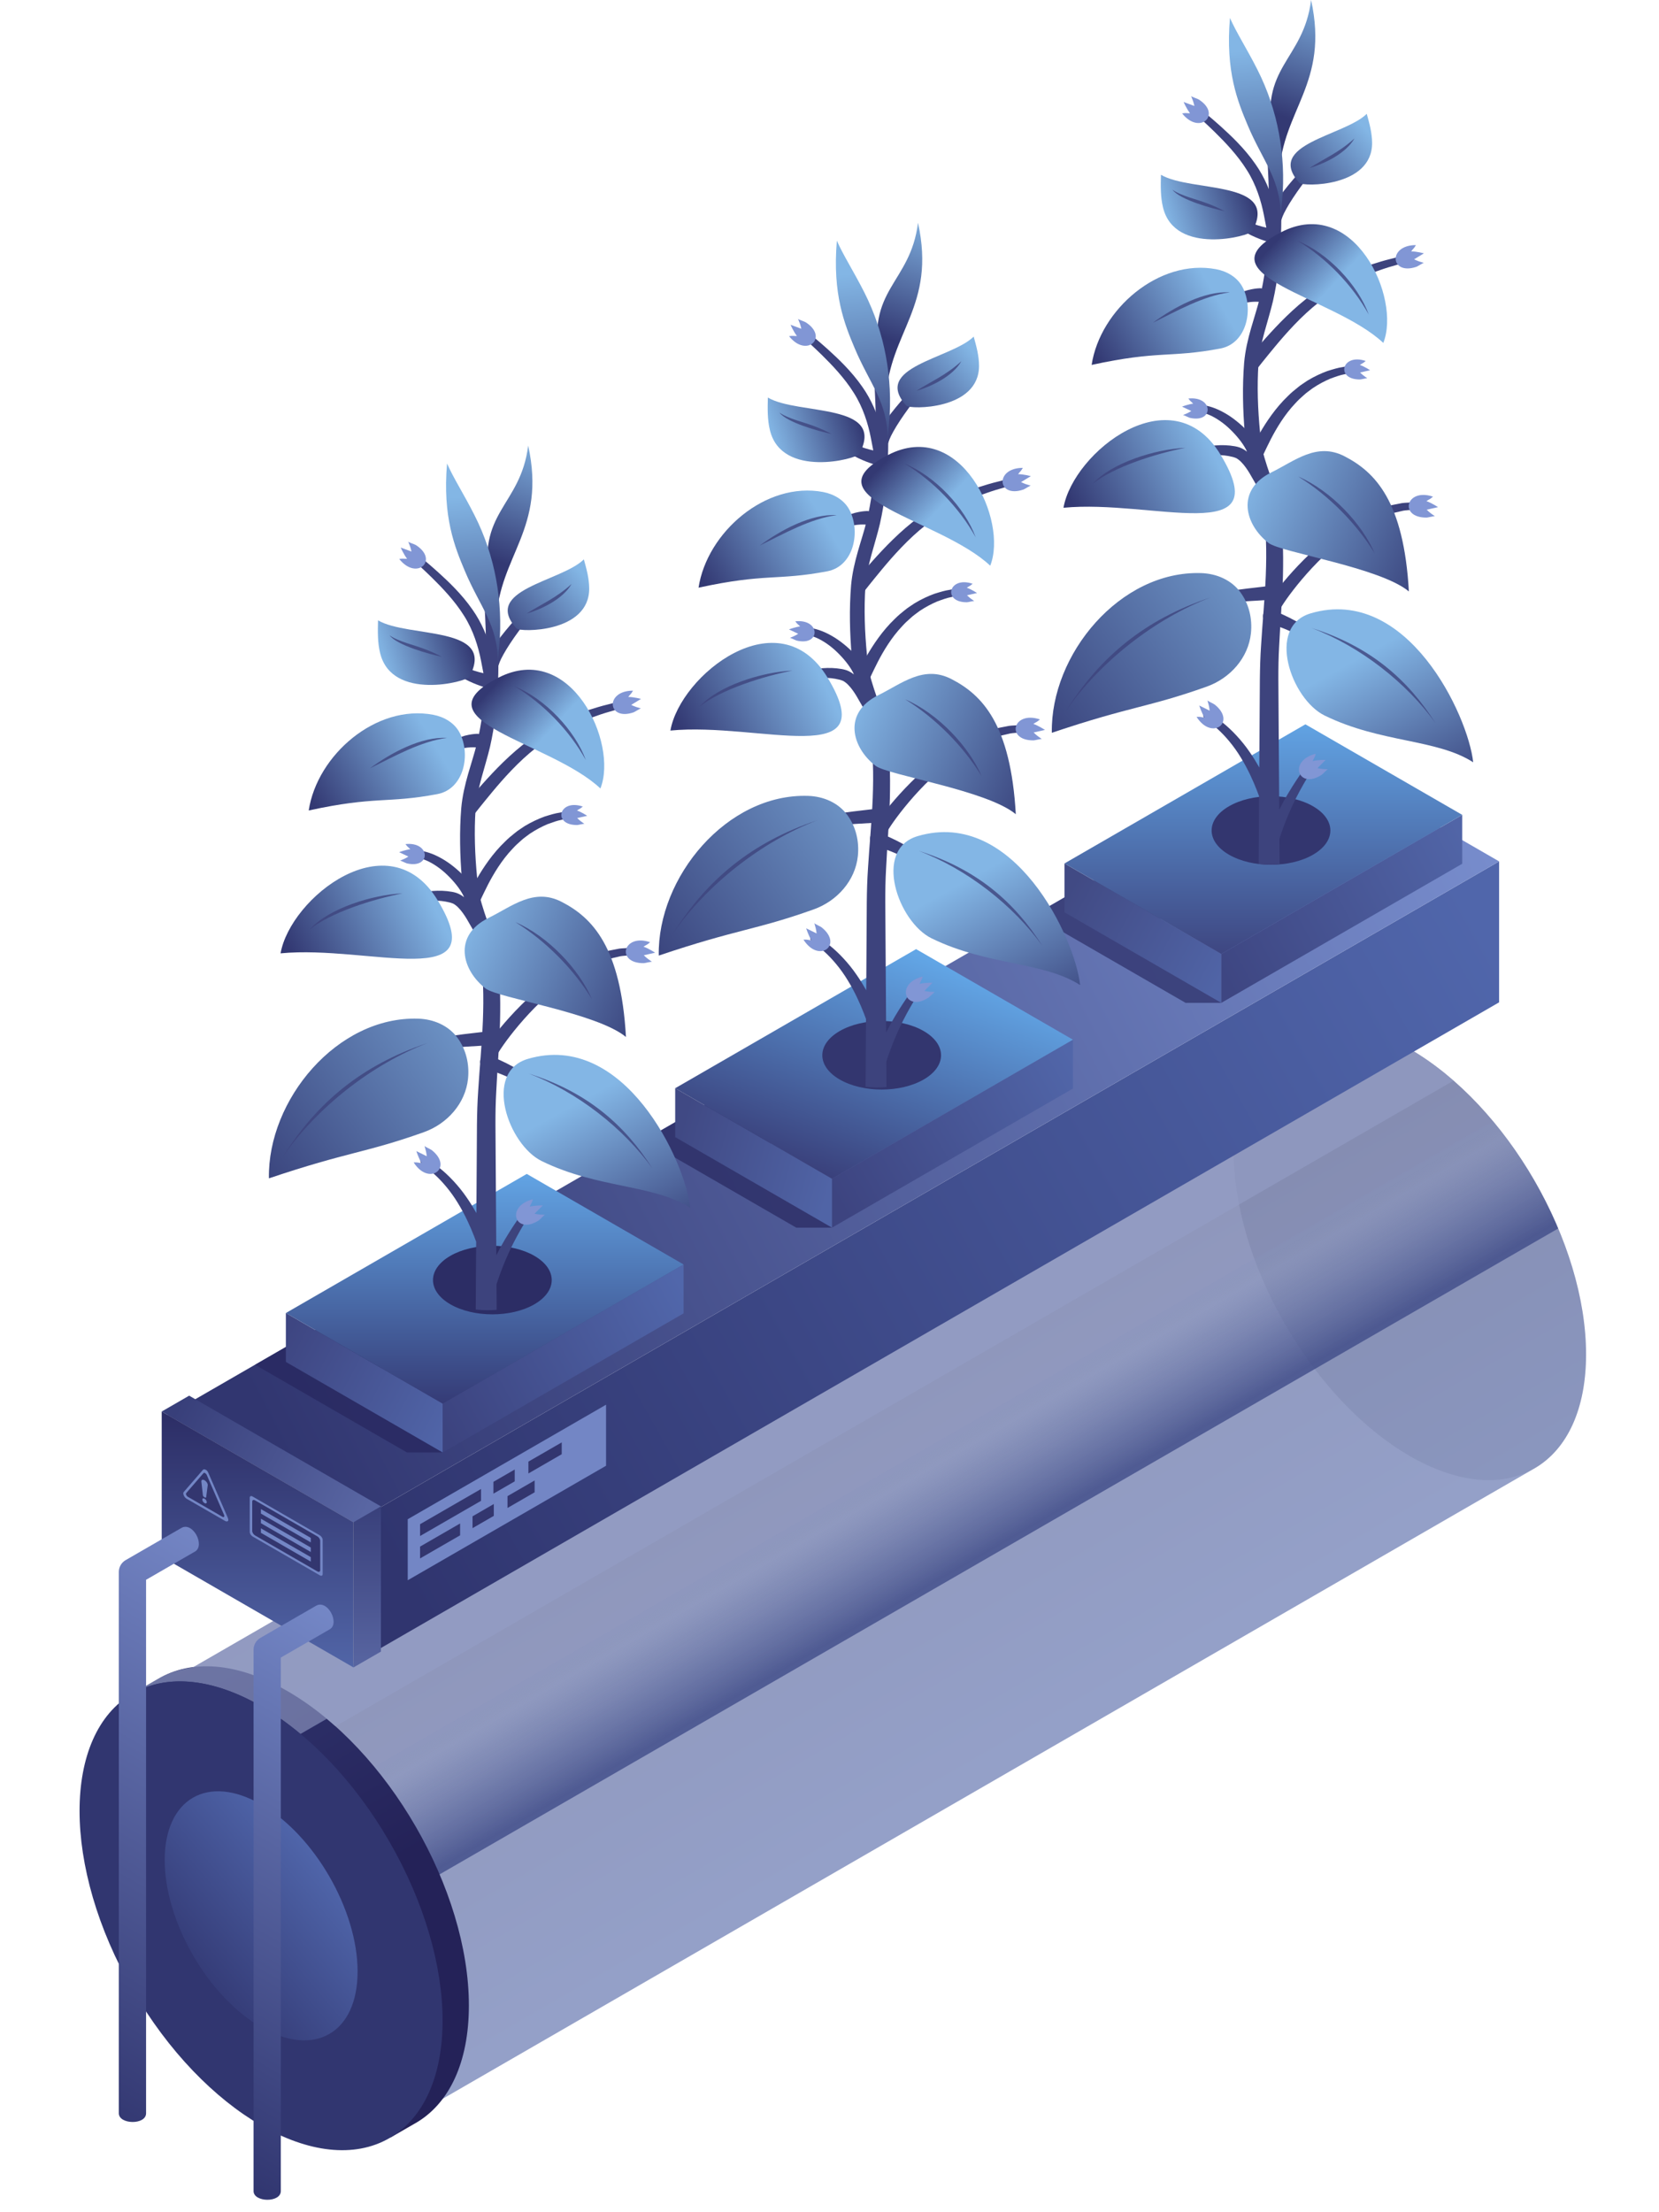 <svg width="138" height="184" viewBox="0 0 138 184" fill="none" xmlns="http://www.w3.org/2000/svg">
<path opacity="0.3" d="M127.634 122.132C133.359 118.827 133.359 108.109 127.634 98.194C121.909 88.279 112.628 82.92 106.903 86.225C101.178 89.531 101.178 100.248 106.903 110.164C112.628 120.079 121.909 125.438 127.634 122.132Z" fill="#AEACAA"/>
<path opacity="0.6" d="M117.276 87.253C113.179 84.888 109.475 84.69 106.815 86.282L13.401 140.215L34.323 176.01L127.736 122.079C130.332 120.524 131.934 117.262 131.934 112.644C131.934 103.296 125.372 91.927 117.276 87.253Z" fill="url(#paint0_linear_68_59469)"/>
<path d="M34.223 176.06C39.947 172.755 39.947 162.038 34.223 152.122C28.498 142.207 19.216 136.848 13.491 140.154C7.766 143.459 7.766 154.176 13.491 164.092C19.216 174.007 28.498 179.366 34.223 176.06Z" fill="#C6C4C1"/>
<path opacity="0.8" d="M26.101 161.942L129.611 102.18C128.261 98.972 126.397 95.888 124.185 93.242L20.826 152.916L26.101 161.942Z" fill="url(#paint1_linear_68_59469)"/>
<path d="M23.905 140.653C19.685 138.217 15.87 138.013 13.13 139.653L10.947 140.912L32.496 177.782L34.678 176.523C37.352 174.922 39.003 171.563 39.003 166.806C39.003 157.177 32.244 145.468 23.905 140.653Z" fill="url(#paint2_linear_68_59469)"/>
<path opacity="0.6" d="M120.9 89.889C119.738 88.877 118.528 87.976 117.275 87.253C113.178 84.888 109.474 84.69 106.815 86.282L16.052 138.683C14.988 138.82 13.999 139.131 13.129 139.652L11.055 140.849C13.786 139.278 17.557 139.508 21.722 141.912C22.846 142.561 23.937 143.344 24.993 144.222L27.183 142.958L27.905 143.579L120.9 89.889Z" fill="#949FC7"/>
<path d="M32.394 177.836C38.29 174.432 38.29 163.393 32.393 153.18C26.496 142.967 16.936 137.447 11.04 140.852C5.144 144.256 5.144 155.295 11.041 165.508C16.938 175.721 26.498 181.24 32.394 177.836Z" fill="#313670"/>
<path d="M29.745 163.979C29.745 169.095 26.154 171.168 21.723 168.611C17.291 166.054 13.7 159.833 13.7 154.717C13.7 149.601 17.291 147.527 21.723 150.085C26.154 152.642 29.745 158.863 29.745 163.979Z" fill="url(#paint3_linear_68_59469)"/>
<path d="M29.455 126.635L13.967 117.694V129.418L29.455 138.359V126.635Z" fill="#C6C4C1"/>
<path d="M124.699 83.369L29.455 138.359V126.635L124.699 71.645V83.369Z" fill="url(#paint4_linear_68_59469)"/>
<path d="M29.455 126.636L13.967 117.694L109.212 62.704L124.699 71.645L29.455 126.636Z" fill="url(#paint5_linear_68_59469)"/>
<path d="M29.404 126.612L13.451 117.402V129.478L29.404 138.688V126.612Z" fill="url(#paint6_linear_68_59469)"/>
<path d="M31.687 137.37L29.404 138.688V126.612L31.687 125.294V137.37Z" fill="url(#paint7_linear_68_59469)"/>
<path d="M29.404 126.612L13.451 117.402L15.734 116.084L31.687 125.294L29.404 126.612Z" fill="url(#paint8_linear_68_59469)"/>
<path d="M15.084 127.088L10.451 129.763C10.1 129.965 9.884 130.34 9.884 130.744V175.769C9.884 176.713 12.151 176.76 12.151 175.769V131.398L16.218 129.051C17.089 128.55 16.044 126.535 15.084 127.088Z" fill="url(#paint9_linear_68_59469)"/>
<path d="M26.291 133.558L21.659 136.232C21.308 136.435 21.092 136.809 21.092 137.214V182.239C21.092 183.183 23.359 183.23 23.359 182.239V137.868L27.424 135.52C28.295 135.02 27.25 133.005 26.291 133.558Z" fill="url(#paint10_linear_68_59469)"/>
<path d="M15.536 124.666C15.432 124.606 15.339 124.5 15.287 124.38C15.234 124.26 15.234 124.153 15.287 124.092L16.879 122.254C16.931 122.194 17.024 122.194 17.128 122.254C17.231 122.314 17.285 122.398 17.336 122.518L18.928 126.194C18.98 126.313 19.02 126.442 18.967 126.502C18.915 126.562 18.823 126.562 18.718 126.502L15.536 124.666Z" fill="#7386C5"/>
<path d="M15.491 124.186L16.928 122.525C16.988 122.456 17.14 122.543 17.2 122.681L18.637 126.001C18.697 126.141 18.622 126.228 18.502 126.157L15.626 124.496C15.506 124.43 15.431 124.256 15.491 124.186Z" fill="#33366F"/>
<path d="M17.278 123.537L17.151 124.528C17.145 124.576 17.085 124.581 17.014 124.54C16.944 124.5 16.884 124.426 16.878 124.371L16.75 123.234C16.734 123.083 16.854 123.028 17.013 123.119C17.175 123.212 17.295 123.407 17.278 123.537ZM17.014 124.649C16.912 124.591 16.828 124.625 16.828 124.727C16.828 124.829 16.911 124.961 17.014 125.02C17.116 125.078 17.2 125.044 17.2 124.942C17.2 124.84 17.118 124.709 17.014 124.649Z" fill="#7386C5"/>
<path d="M20.774 127.422V124.573C20.774 124.441 20.881 124.396 21.013 124.472L26.603 127.7C26.735 127.776 26.841 127.943 26.841 128.075V130.924C26.841 131.056 26.735 131.101 26.603 131.025L21.013 127.797C20.881 127.721 20.774 127.553 20.774 127.422Z" fill="#7386C5"/>
<path d="M26.399 130.701L21.219 127.71C21.087 127.635 20.98 127.467 20.98 127.336V124.895C20.98 124.763 21.087 124.718 21.219 124.795L26.399 127.785C26.531 127.86 26.636 128.028 26.636 128.16V130.6C26.636 130.732 26.53 130.777 26.399 130.701Z" fill="#33366F"/>
<path d="M25.853 128.288L21.704 125.892V125.519L25.853 127.914V128.288Z" fill="#7386C5"/>
<path d="M25.853 129.088L21.704 126.692V126.318L25.853 128.715V129.088Z" fill="#7386C5"/>
<path d="M25.853 129.888L21.704 127.491V127.118L25.853 129.514V129.888Z" fill="#7386C5"/>
<path opacity="0.8" d="M93.248 71.931L85.991 76.12L98.622 83.413H101.592L93.248 71.931Z" fill="#33366F"/>
<path d="M101.591 79.346L88.548 71.815V75.882L101.591 83.413V79.346Z" fill="url(#paint11_linear_68_59469)"/>
<path d="M121.632 71.843L101.591 83.413V79.346L121.632 67.776V71.843Z" fill="url(#paint12_linear_68_59469)"/>
<path d="M101.591 79.346L88.548 71.815L108.587 60.245L121.632 67.776L101.591 79.346Z" fill="url(#paint13_linear_68_59469)"/>
<path d="M109.217 67.059C111.146 68.172 111.146 69.977 109.217 71.091C107.288 72.205 104.161 72.205 102.233 71.091C100.304 69.977 100.304 68.172 102.233 67.059C104.162 65.945 107.289 65.945 109.217 67.059Z" fill="#33366F"/>
<path d="M109.06 0C108.425 5.107 104.677 5.459 105.902 11.673L106.404 14.537C106.666 9.102 110.585 6.949 109.06 0Z" fill="url(#paint14_linear_68_59469)"/>
<path d="M104.769 25.109C104.794 25.112 104.821 25.113 104.847 25.112C105.16 25.104 105.409 24.842 105.4 24.529C105.392 24.214 105.13 23.966 104.817 23.974C104.781 23.975 104.506 23.981 104.112 24.059C103.716 24.133 103.208 24.301 102.746 24.549C102.285 24.8 101.877 25.125 101.609 25.405C101.327 25.695 101.198 25.887 101.198 25.887C101.099 26.034 101.116 26.197 101.223 26.297C101.343 26.408 101.531 26.402 101.643 26.282C101.643 26.282 101.813 26.101 102.063 25.912C102.322 25.708 102.703 25.485 103.108 25.335C103.928 25.014 104.769 25.109 104.769 25.109Z" fill="#3D437D"/>
<path d="M98.423 38.321C98.423 38.321 98.883 38.158 99.598 38.014C100.31 37.87 101.279 37.765 102.19 37.93L102.526 38.002L102.659 38.039L102.827 38.102C102.922 38.15 103.115 38.288 103.241 38.423C103.52 38.703 103.749 39.048 103.935 39.352C104.308 39.998 104.557 40.429 104.557 40.429C104.749 40.72 105.101 40.79 105.362 40.618C105.623 40.445 105.693 40.093 105.521 39.832C105.515 39.825 105.236 39.403 104.818 38.772C104.76 38.69 104.683 38.595 104.617 38.505C104.823 38.429 104.96 38.251 104.981 38.038C104.981 38.038 105.268 37.404 105.716 36.518C106.172 35.636 106.849 34.491 107.75 33.544C107.97 33.301 108.206 33.078 108.45 32.869C108.683 32.646 108.951 32.479 109.191 32.289C109.697 31.95 110.204 31.686 110.655 31.496C111.114 31.325 111.501 31.192 111.785 31.141C112.064 31.073 112.225 31.036 112.225 31.036C112.409 30.991 112.508 30.841 112.48 30.685C112.45 30.523 112.295 30.417 112.133 30.448C112.133 30.448 111.959 30.481 111.657 30.537C111.349 30.577 110.924 30.699 110.415 30.86C109.915 31.043 109.347 31.301 108.774 31.646C108.504 31.839 108.198 32.01 107.935 32.24C107.657 32.454 107.387 32.686 107.137 32.937C106.106 33.919 105.322 35.11 104.799 36.014C104.659 36.258 104.539 36.474 104.433 36.668C104.061 36.13 103.508 35.548 102.881 35.043C102.228 34.506 101.472 34.089 100.853 33.884C100.546 33.779 100.273 33.722 100.078 33.706C99.883 33.689 99.772 33.679 99.772 33.679C99.622 33.665 99.481 33.769 99.455 33.922C99.426 34.082 99.532 34.236 99.693 34.265C99.739 34.274 99.828 34.289 99.982 34.317C100.135 34.343 100.357 34.409 100.61 34.52C101.12 34.739 101.763 35.161 102.312 35.695C102.863 36.221 103.345 36.83 103.599 37.303C103.658 37.402 103.697 37.489 103.731 37.572C103.569 37.444 103.395 37.324 103.129 37.222L102.946 37.167C102.821 37.134 102.796 37.135 102.716 37.117C102.583 37.093 102.448 37.075 102.313 37.06C101.232 36.945 100.185 37.146 99.443 37.35C98.696 37.555 98.222 37.764 98.222 37.764C98.064 37.834 97.993 37.996 98.046 38.143C98.099 38.296 98.269 38.377 98.423 38.321Z" fill="#3D437D"/>
<path d="M103.823 50.001C104.706 49.947 105.293 49.913 105.293 49.913C105.644 49.872 105.866 49.591 105.83 49.28C105.794 48.968 105.512 48.747 105.2 48.783C105.2 48.783 104.608 48.852 103.721 48.956C102.829 49.076 101.66 49.21 100.447 49.495C100.077 49.585 99.841 49.703 99.57 49.797C99.297 49.899 99.027 50.001 98.766 50.099C98.243 50.297 97.758 50.489 97.342 50.665C96.926 50.842 96.584 51.004 96.337 51.15C96.232 51.202 96.067 51.328 96.002 51.394C95.957 51.446 95.933 51.475 95.933 51.475C95.833 51.595 95.842 51.773 95.956 51.883C96.074 51.995 96.263 51.99 96.376 51.872C96.395 51.851 96.421 51.824 96.469 51.775C96.513 51.757 96.512 51.757 96.638 51.692C96.845 51.586 97.18 51.448 97.591 51.301C98.002 51.153 98.491 50.992 99.018 50.826C99.282 50.743 99.556 50.658 99.834 50.571C100.117 50.487 100.427 50.366 100.64 50.339C101.751 50.142 102.949 50.066 103.823 50.001Z" fill="#3D437D"/>
<path d="M101.062 10.997C101.866 11.79 102.924 12.878 103.703 14.124C104.499 15.361 104.915 16.764 105.13 17.864C105.214 18.276 105.283 18.64 105.337 18.934C104.952 18.849 104.348 18.685 103.768 18.41C103.293 18.191 102.84 17.919 102.518 17.687C102.201 17.464 101.99 17.279 101.99 17.279C101.879 17.182 101.71 17.18 101.597 17.281C101.474 17.39 101.462 17.578 101.572 17.701C101.585 17.715 101.765 17.918 102.09 18.215C102.407 18.507 102.862 18.864 103.356 19.169C104.339 19.798 105.489 20.117 105.489 20.117C105.643 20.147 105.708 20.139 105.77 20.126C105.881 20.184 106.009 20.214 106.141 20.187C106.448 20.126 106.647 19.828 106.587 19.522C106.583 19.501 106.511 19.141 106.375 18.546C106.489 18.471 106.578 18.357 106.616 18.215C106.616 18.215 106.632 18.15 106.688 18.006C106.748 17.859 106.85 17.636 107.004 17.366C107.301 16.827 107.77 16.117 108.272 15.434C108.773 14.749 109.317 14.094 109.746 13.629C110.164 13.171 110.492 12.886 110.492 12.886C110.608 12.785 110.629 12.61 110.537 12.485C110.44 12.354 110.254 12.325 110.122 12.422C110.106 12.434 109.759 12.689 109.266 13.149C108.781 13.599 108.169 14.229 107.598 14.894C107.025 15.56 106.484 16.252 106.111 16.819C106.064 16.888 106.028 16.95 105.986 17.015C105.685 15.975 105.198 14.731 104.427 13.647C103.523 12.338 102.384 11.274 101.53 10.501C100.669 9.729 100.07 9.252 100.07 9.252C99.938 9.149 99.758 9.164 99.653 9.285C99.545 9.409 99.558 9.597 99.683 9.705C99.678 9.705 100.253 10.204 101.062 10.997Z" fill="#3D437D"/>
<path d="M105.286 28.117C104.32 29.201 103.71 29.929 103.71 29.929C103.497 30.202 103.541 30.557 103.788 30.751C104.036 30.943 104.391 30.899 104.584 30.652C104.584 30.652 105.175 29.893 106.079 28.804C106.987 27.714 108.236 26.297 109.702 25.147C111.162 23.987 112.86 23.166 114.182 22.679C114.845 22.439 115.406 22.251 115.804 22.142C116.202 22.026 116.428 21.96 116.428 21.96C116.593 21.913 116.684 21.754 116.644 21.598C116.603 21.439 116.441 21.341 116.283 21.382C116.283 21.382 116.049 21.442 115.64 21.545C115.229 21.643 114.647 21.814 113.955 22.037C112.576 22.49 110.763 23.287 109.18 24.456C107.591 25.617 106.248 27.042 105.286 28.117Z" fill="#3D437D"/>
<path d="M117.879 41.763C117.879 41.763 117.629 41.776 117.193 41.802C116.975 41.82 116.704 41.812 116.409 41.887C116.112 41.952 115.768 42 115.409 42.102C114.692 42.315 113.874 42.622 113.055 43.061C112.238 43.5 111.4 44.031 110.628 44.642C109.059 45.837 107.708 47.275 106.764 48.407C106.29 48.978 105.927 49.462 105.67 49.844C105.395 50.247 105.299 50.442 105.299 50.442C105.221 50.606 105.22 50.724 105.241 50.838C105.178 50.896 105.125 50.967 105.094 51.052C104.987 51.348 105.14 51.673 105.434 51.779C105.434 51.779 105.821 51.92 106.403 52.13C106.972 52.339 107.705 52.64 108.378 53.046C109.05 53.452 109.66 53.96 110.066 54.395C110.462 54.812 110.718 55.16 110.718 55.16C110.808 55.281 110.979 55.317 111.111 55.238C111.252 55.152 111.297 54.969 111.211 54.83C111.196 54.806 110.991 54.467 110.577 53.948C110.177 53.445 109.56 52.833 108.856 52.327C108.153 51.82 107.381 51.429 106.809 51.163C106.618 51.076 106.46 51.004 106.319 50.94C106.356 50.865 106.457 50.672 106.609 50.439C106.812 50.114 107.154 49.619 107.584 49.065C108.45 47.949 109.708 46.515 111.169 45.32C111.887 44.709 112.667 44.178 113.425 43.734C114.186 43.29 114.941 42.977 115.602 42.755C115.933 42.647 116.248 42.596 116.522 42.524C116.797 42.443 117.043 42.443 117.244 42.421C117.647 42.383 117.878 42.361 117.878 42.361C118.08 42.342 118.2 42.204 118.191 42.045C118.183 41.878 118.042 41.752 117.879 41.763Z" fill="#3D437D"/>
<path d="M103.217 63.013C103.8 63.957 104.261 64.989 104.559 65.763C104.625 65.927 104.68 66.08 104.733 66.224C104.718 68.564 104.704 70.49 104.697 71.859C105.271 71.929 105.859 71.935 106.437 71.885C106.433 71.281 106.428 70.58 106.424 69.766C106.623 69.147 106.882 68.435 107.181 67.733C107.95 65.877 109.057 64.184 109.057 64.184C109.14 64.052 109.11 63.872 108.984 63.78C108.851 63.683 108.665 63.713 108.567 63.846C108.567 63.846 107.331 65.491 106.409 67.35C106.403 66.332 106.395 65.225 106.388 64.038C106.377 62.526 106.367 60.886 106.355 59.153C106.352 57.417 106.295 55.579 106.403 53.734C106.491 51.86 106.662 49.908 106.719 47.892C106.764 45.867 106.735 43.825 106.32 41.721C105.808 39.601 104.881 37.904 104.817 35.983C104.623 34.037 104.559 32.096 104.683 30.265C104.809 28.475 105.476 26.783 105.889 25.044C106.286 23.29 106.452 21.641 106.533 20.102C106.685 17.032 106.485 14.492 106.367 12.725C106.224 10.961 106.143 9.953 106.143 9.953C106.121 9.7 105.899 9.508 105.646 9.526C105.389 9.546 105.197 9.769 105.217 10.025C105.217 10.025 105.284 11.031 105.403 12.791C105.497 14.546 105.661 17.06 105.473 20.042C105.377 21.523 105.187 23.149 104.796 24.777C104.396 26.405 103.668 28.156 103.492 30.16C103.334 32.108 103.378 34.089 103.55 36.101C103.603 37.084 103.826 38.222 104.148 39.177C104.458 40.159 104.806 41.09 105.003 42.01C105.347 43.876 105.367 45.903 105.292 47.844C105.212 49.802 105.018 51.746 104.902 53.653C104.767 55.587 104.802 57.413 104.782 59.145C104.772 60.808 104.761 62.376 104.752 63.836C104.509 63.407 104.243 62.966 103.943 62.539C103.276 61.562 102.441 60.697 101.75 60.141C101.056 59.582 100.573 59.277 100.573 59.277C100.42 59.181 100.245 59.214 100.153 59.342C100.057 59.475 100.087 59.661 100.221 59.757C100.221 59.757 100.69 60.096 101.305 60.655C101.918 61.212 102.645 62.058 103.217 63.013Z" fill="#3D437D"/>
<path d="M102.311 1.492C101.927 5.939 102.961 8.454 103.784 10.412C105.076 13.488 106.547 14.9 106.533 18.054L106.655 16.657C106.98 12.921 106.295 9.153 104.603 5.806C103.705 4.028 102.841 2.706 102.311 1.492Z" fill="url(#paint15_linear_68_59469)"/>
<path d="M110.189 59.516C114.876 61.806 119.508 61.445 122.544 63.403C122.129 59.516 117.053 48.649 109.033 51.013C105.286 52.117 107.402 58.154 110.189 59.516Z" fill="url(#paint16_linear_68_59469)"/>
<path d="M100.382 57.108C95.49 58.852 94.141 58.711 87.495 60.949C87.375 54.431 93.168 47.447 99.921 47.667C101.193 47.709 102.42 48.231 103.174 49.255C103.903 50.243 104.18 51.465 104.056 52.667C103.843 54.72 102.324 56.414 100.382 57.108Z" fill="url(#paint17_linear_68_59469)"/>
<path d="M101.505 28.989C97.291 29.784 96.418 29.13 90.805 30.351C91.508 25.733 96.411 21.497 101.157 22.391C102.068 22.563 102.923 23.059 103.356 23.879C104.3 25.669 103.734 28.568 101.505 28.989Z" fill="url(#paint18_linear_68_59469)"/>
<path d="M105.524 45.163C106.56 45.958 114.779 47.185 117.194 49.192C116.77 41.706 114.406 39.273 111.84 37.951C109.524 36.757 107.703 38.337 105.773 39.283C102.757 40.761 103.565 43.657 105.524 45.163Z" fill="url(#paint19_linear_68_59469)"/>
<path d="M88.463 42.233C95.873 41.518 106.24 45.618 101.536 37.831C97.478 31.111 89.272 37.605 88.463 42.233Z" fill="url(#paint20_linear_68_59469)"/>
<path d="M115.067 28.522C110.922 24.616 99.582 22.91 106.574 19.31C112.606 16.206 116.569 24.749 115.067 28.522Z" fill="url(#paint21_linear_68_59469)"/>
<path d="M113.69 9.468C113.911 10.258 114.131 11.058 114.136 11.878C114.155 15.605 108.369 15.521 108.095 15.218C105.155 11.976 111.82 11.316 113.69 9.468Z" fill="url(#paint22_linear_68_59469)"/>
<path d="M96.57 14.537C96.546 15.45 96.525 16.375 96.743 17.261C97.73 21.291 103.957 19.631 104.172 19.231C106.467 14.933 99.09 16.026 96.57 14.537Z" fill="url(#paint23_linear_68_59469)"/>
<path d="M117.78 20.385C117.579 20.726 117.589 20.634 117.384 20.908C117.825 20.907 118.445 21.072 118.445 21.072L117.628 21.569C117.955 21.725 118.096 21.766 118.445 21.868C118.385 21.85 117.936 22.151 117.837 22.186C115.644 22.948 115.414 20.385 117.78 20.385Z" fill="#8196D5"/>
<path d="M113.602 30.024C113.335 30.255 113.37 30.18 113.118 30.354C113.491 30.478 113.97 30.794 113.97 30.794L113.136 30.982C113.368 31.208 113.476 31.282 113.742 31.468C113.697 31.436 113.231 31.562 113.136 31.562C111.063 31.584 111.6 29.349 113.602 30.024Z" fill="#8196D5"/>
<path d="M98.85 33.148C99.06 33.431 99.042 33.35 99.252 33.575C98.859 33.615 98.324 33.821 98.324 33.821L99.096 34.185C98.82 34.355 98.699 34.404 98.399 34.527C98.45 34.506 98.879 34.729 98.97 34.752C100.991 35.222 100.951 32.925 98.85 33.148Z" fill="#8196D5"/>
<path d="M119.202 41.309C118.899 41.569 118.94 41.485 118.653 41.682C119.076 41.823 119.619 42.181 119.619 42.181L118.676 42.394C118.94 42.65 119.061 42.733 119.362 42.943C119.311 42.907 118.782 43.049 118.676 43.05C116.327 43.076 116.935 40.546 119.202 41.309Z" fill="#8196D5"/>
<path d="M109.452 62.691C109.338 63.073 109.326 62.981 109.19 63.301C109.623 63.193 110.272 63.203 110.272 63.203L109.59 63.888C109.95 63.963 110.097 63.968 110.464 63.983C110.401 63.98 110.032 64.383 109.944 64.442C107.974 65.725 107.129 63.262 109.452 62.691Z" fill="#8196D5"/>
<path d="M99.533 59.623C99.932 59.61 99.848 59.651 100.194 59.677C99.954 59.301 99.758 58.682 99.758 58.682L100.624 59.109C100.581 58.745 100.538 58.603 100.436 58.25C100.454 58.31 100.953 58.532 101.037 58.598C102.879 60.06 100.815 61.643 99.533 59.623Z" fill="#8196D5"/>
<path d="M98.332 9.432C98.724 9.376 98.646 9.426 98.989 9.417C98.713 9.072 98.457 8.484 98.457 8.484L99.353 8.814C99.272 8.46 99.215 8.326 99.079 7.99C99.103 8.047 99.617 8.213 99.706 8.269C101.669 9.51 99.803 11.285 98.332 9.432Z" fill="#8196D5"/>
<g opacity="0.8">
<path d="M95.894 26.848C97.885 25.869 100.114 24.597 102.302 24.317C100.168 24.184 97.615 25.576 95.894 26.848Z" fill="#3D437D"/>
<path d="M113.858 26.164C112.949 23.689 110.483 21.064 107.922 20.023C110.277 21.424 112.502 23.698 113.858 26.164Z" fill="#3D437D"/>
<path d="M112.667 11.514C111.387 12.685 110.108 13.217 108.93 13.974C110.266 13.587 111.979 12.721 112.667 11.514Z" fill="#3D437D"/>
<path d="M101.883 17.564C100.161 16.681 99.303 16.62 98.17 16.131C97.765 15.968 97.53 15.777 97.53 15.777C98.116 16.605 100.889 17.369 101.883 17.564Z" fill="#3D437D"/>
<path d="M98.603 37.248C96.12 37.353 92.441 38.496 90.879 40.256C92.613 38.831 96.221 37.709 98.603 37.248Z" fill="#3D437D"/>
<path d="M114.355 46.033C113.307 43.578 110.751 40.836 107.996 39.64C110.484 41.171 112.838 43.538 114.355 46.033Z" fill="#3D437D"/>
<path d="M109.098 52.233C113.133 53.746 117.005 56.792 119.396 60.126C117.101 56.538 114.043 53.797 109.098 52.233Z" fill="#3D437D"/>
<path d="M88.644 59.163C91.439 55.091 96.052 51.462 100.673 49.699C95.245 51.528 91.535 54.58 88.644 59.163Z" fill="#3D437D"/>
</g>
<path opacity="0.8" d="M60.863 90.628L53.606 94.817L66.237 102.11H69.208L60.863 90.628Z" fill="#2C2D65"/>
<path d="M69.209 98.043L56.164 90.513V94.579L69.209 102.11V98.043Z" fill="url(#paint24_linear_68_59469)"/>
<path d="M89.247 90.541L69.209 102.11V98.044L89.247 86.474V90.541Z" fill="url(#paint25_linear_68_59469)"/>
<path d="M69.209 98.044L56.164 90.513L76.203 78.943L89.248 86.474L69.209 98.044Z" fill="url(#paint26_linear_68_59469)"/>
<path d="M76.833 85.756C78.761 86.87 78.761 88.674 76.833 89.788C74.904 90.902 71.777 90.902 69.849 89.788C67.92 88.674 67.92 86.87 69.849 85.756C71.778 84.642 74.906 84.642 76.833 85.756Z" fill="#33366F"/>
<path opacity="0.8" d="M28.479 109.325L21.221 113.515L33.853 120.808H36.823L28.479 109.325Z" fill="#292960"/>
<path d="M36.823 116.741L23.779 109.21V113.277L36.823 120.808V116.741Z" fill="url(#paint27_linear_68_59469)"/>
<path d="M56.863 109.238L36.824 120.808V116.741L56.863 105.171V109.238Z" fill="url(#paint28_linear_68_59469)"/>
<path d="M36.823 116.741L23.779 109.21L43.818 97.64L56.862 105.171L36.823 116.741Z" fill="url(#paint29_linear_68_59469)"/>
<path d="M44.448 104.453C46.377 105.567 46.377 107.372 44.448 108.486C42.519 109.599 39.393 109.599 37.464 108.486C35.535 107.372 35.535 105.567 37.464 104.453C39.393 103.34 42.52 103.34 44.448 104.453Z" fill="#2C2D65"/>
<path d="M50.414 121.912L33.916 131.437V126.361L50.414 116.835V121.912Z" fill="#7386C5"/>
<path d="M40.013 124.83L34.942 127.757V126.774L40.013 123.845V124.83Z" fill="#33366F"/>
<path d="M46.726 120.953L43.955 122.554V121.569L46.726 119.97V120.953Z" fill="#33366F"/>
<path d="M42.815 123.212L41.044 124.234V123.25L42.815 122.227V123.212Z" fill="#33366F"/>
<path d="M38.273 127.699L34.942 129.622V128.637L38.273 126.714V127.699ZM44.471 123.137L42.215 124.44V125.425L44.471 124.122V123.137ZM41.076 125.096L39.306 126.119V127.103L41.076 126.081V125.096Z" fill="#33366F"/>
<path d="M76.363 18.53C75.728 23.637 71.98 23.989 73.205 30.203L73.707 33.067C73.969 27.632 77.888 25.479 76.363 18.53Z" fill="url(#paint30_linear_68_59469)"/>
<path d="M72.072 43.638C72.097 43.641 72.124 43.643 72.15 43.641C72.463 43.634 72.712 43.372 72.703 43.058C72.695 42.743 72.433 42.496 72.12 42.504C72.084 42.505 71.809 42.511 71.415 42.589C71.019 42.663 70.511 42.83 70.05 43.079C69.588 43.33 69.18 43.655 68.912 43.935C68.63 44.224 68.501 44.416 68.501 44.416C68.402 44.563 68.419 44.727 68.527 44.827C68.647 44.938 68.834 44.932 68.946 44.812C68.946 44.812 69.116 44.631 69.366 44.442C69.626 44.238 70.006 44.015 70.411 43.865C71.231 43.544 72.072 43.638 72.072 43.638Z" fill="#3D437D"/>
<path d="M65.727 56.851C65.727 56.851 66.187 56.688 66.902 56.544C67.614 56.4 68.583 56.295 69.494 56.46L69.83 56.532L69.963 56.569L70.131 56.632C70.225 56.68 70.419 56.818 70.545 56.953C70.824 57.233 71.053 57.578 71.239 57.882C71.612 58.528 71.861 58.959 71.861 58.959C72.053 59.249 72.405 59.32 72.666 59.147C72.927 58.975 72.997 58.623 72.825 58.362C72.819 58.354 72.54 57.933 72.122 57.302C72.063 57.22 71.987 57.125 71.921 57.035C72.126 56.959 72.264 56.781 72.285 56.568C72.285 56.568 72.572 55.934 73.02 55.048C73.475 54.166 74.153 53.021 75.054 52.074C75.274 51.831 75.51 51.607 75.754 51.399C75.986 51.176 76.254 51.009 76.494 50.819C77.001 50.48 77.508 50.216 77.959 50.026C78.418 49.855 78.804 49.722 79.089 49.671C79.368 49.603 79.528 49.566 79.528 49.566C79.713 49.521 79.812 49.371 79.783 49.215C79.753 49.053 79.599 48.947 79.437 48.978C79.437 48.978 79.263 49.011 78.96 49.066C78.653 49.107 78.227 49.228 77.719 49.39C77.218 49.573 76.65 49.831 76.078 50.176C75.808 50.369 75.502 50.54 75.238 50.769C74.961 50.984 74.691 51.216 74.441 51.466C73.409 52.448 72.625 53.64 72.102 54.544C71.963 54.788 71.843 55.004 71.737 55.197C71.365 54.659 70.812 54.078 70.185 53.573C69.531 53.036 68.776 52.619 68.157 52.414C67.85 52.309 67.577 52.252 67.382 52.235C67.187 52.219 67.076 52.208 67.076 52.208C66.926 52.195 66.785 52.298 66.758 52.451C66.73 52.612 66.836 52.766 66.997 52.795C67.043 52.804 67.132 52.819 67.286 52.847C67.439 52.873 67.661 52.938 67.914 53.049C68.424 53.268 69.067 53.691 69.615 54.225C70.167 54.751 70.648 55.359 70.903 55.833C70.962 55.932 71.001 56.019 71.035 56.101C70.873 55.974 70.699 55.854 70.432 55.752L70.249 55.697C70.125 55.664 70.1 55.665 70.02 55.647C69.887 55.623 69.752 55.605 69.617 55.59C68.536 55.475 67.488 55.676 66.746 55.88C66 56.085 65.526 56.293 65.526 56.293C65.367 56.364 65.297 56.526 65.349 56.672C65.403 56.825 65.573 56.906 65.727 56.851Z" fill="#3D437D"/>
<path d="M71.126 68.531C72.009 68.477 72.597 68.443 72.597 68.443C72.947 68.402 73.169 68.121 73.133 67.81C73.097 67.498 72.815 67.276 72.504 67.312C72.504 67.312 71.911 67.381 71.024 67.486C70.132 67.606 68.963 67.74 67.75 68.025C67.38 68.115 67.144 68.233 66.873 68.327C66.6 68.429 66.331 68.531 66.07 68.629C65.547 68.826 65.061 69.018 64.646 69.195C64.229 69.372 63.887 69.534 63.64 69.679C63.535 69.732 63.37 69.858 63.306 69.924C63.261 69.976 63.237 70.005 63.237 70.005C63.136 70.125 63.145 70.303 63.259 70.412C63.377 70.525 63.566 70.52 63.679 70.402C63.698 70.381 63.724 70.354 63.772 70.305C63.817 70.287 63.815 70.287 63.941 70.222C64.148 70.116 64.484 69.978 64.894 69.831C65.305 69.682 65.794 69.522 66.322 69.356C66.585 69.273 66.86 69.188 67.137 69.101C67.42 69.017 67.731 68.895 67.944 68.868C69.054 68.672 70.252 68.596 71.126 68.531Z" fill="#3D437D"/>
<path d="M68.366 29.527C69.169 30.32 70.228 31.408 71.007 32.654C71.803 33.89 72.218 35.293 72.434 36.394C72.518 36.806 72.587 37.17 72.641 37.464C72.256 37.379 71.652 37.215 71.072 36.939C70.596 36.721 70.144 36.449 69.821 36.217C69.505 35.993 69.294 35.809 69.294 35.809C69.183 35.712 69.013 35.71 68.901 35.811C68.778 35.92 68.766 36.107 68.875 36.23C68.889 36.245 69.069 36.448 69.394 36.744C69.71 37.037 70.166 37.394 70.659 37.699C71.643 38.327 72.792 38.647 72.792 38.647C72.947 38.677 73.011 38.669 73.074 38.656C73.185 38.714 73.313 38.744 73.445 38.717C73.752 38.656 73.951 38.357 73.891 38.052C73.887 38.031 73.815 37.671 73.678 37.076C73.792 37.001 73.882 36.887 73.92 36.744C73.92 36.744 73.936 36.68 73.992 36.536C74.052 36.389 74.153 36.166 74.308 35.896C74.605 35.356 75.074 34.647 75.576 33.964C76.077 33.279 76.621 32.624 77.05 32.159C77.468 31.7 77.796 31.415 77.796 31.415C77.912 31.315 77.933 31.14 77.841 31.015C77.744 30.883 77.558 30.855 77.426 30.952C77.409 30.964 77.063 31.219 76.57 31.679C76.084 32.129 75.473 32.758 74.901 33.424C74.329 34.09 73.788 34.782 73.415 35.349C73.368 35.418 73.332 35.479 73.29 35.545C72.989 34.505 72.502 33.261 71.731 32.177C70.827 30.868 69.688 29.804 68.834 29.03C67.973 28.259 67.373 27.782 67.373 27.782C67.242 27.678 67.062 27.693 66.957 27.815C66.849 27.939 66.862 28.127 66.987 28.235C66.982 28.235 67.556 28.734 68.366 29.527Z" fill="#3D437D"/>
<path d="M72.589 46.647C71.624 47.731 71.013 48.459 71.013 48.459C70.801 48.732 70.844 49.087 71.091 49.281C71.339 49.472 71.694 49.429 71.888 49.182C71.888 49.182 72.478 48.423 73.382 47.333C74.29 46.244 75.539 44.827 77.005 43.677C78.465 42.517 80.164 41.696 81.486 41.208C82.148 40.969 82.709 40.781 83.108 40.672C83.505 40.556 83.731 40.49 83.731 40.49C83.896 40.442 83.988 40.283 83.947 40.128C83.907 39.969 83.745 39.871 83.586 39.912C83.586 39.912 83.352 39.972 82.943 40.075C82.532 40.173 81.95 40.343 81.258 40.567C79.879 41.02 78.066 41.817 76.484 42.986C74.894 44.147 73.551 45.572 72.589 46.647Z" fill="#3D437D"/>
<path d="M85.183 60.293C85.183 60.293 84.932 60.306 84.496 60.332C84.279 60.35 84.008 60.342 83.712 60.417C83.415 60.481 83.072 60.529 82.712 60.631C81.996 60.844 81.177 61.151 80.359 61.591C79.542 62.03 78.704 62.561 77.932 63.172C76.362 64.367 75.012 65.805 74.068 66.936C73.594 67.507 73.231 67.992 72.973 68.374C72.699 68.777 72.603 68.972 72.603 68.972C72.525 69.135 72.524 69.254 72.544 69.368C72.482 69.426 72.429 69.497 72.398 69.582C72.291 69.877 72.444 70.203 72.738 70.309C72.738 70.309 73.125 70.45 73.706 70.66C74.276 70.868 75.009 71.169 75.682 71.576C76.354 71.982 76.964 72.49 77.37 72.925C77.766 73.342 78.022 73.689 78.022 73.689C78.112 73.811 78.283 73.847 78.415 73.767C78.556 73.682 78.601 73.499 78.515 73.36C78.5 73.336 78.295 72.997 77.881 72.478C77.481 71.975 76.863 71.363 76.16 70.856C75.457 70.35 74.685 69.958 74.112 69.693C73.922 69.606 73.763 69.534 73.622 69.47C73.66 69.395 73.76 69.201 73.913 68.969C74.115 68.644 74.457 68.149 74.888 67.594C75.754 66.479 77.012 65.044 78.473 63.85C79.191 63.238 79.971 62.708 80.729 62.264C81.489 61.82 82.245 61.507 82.906 61.285C83.237 61.177 83.552 61.126 83.826 61.054C84.1 60.973 84.346 60.973 84.547 60.951C84.95 60.913 85.181 60.891 85.181 60.891C85.384 60.871 85.504 60.733 85.495 60.574C85.487 60.408 85.346 60.282 85.183 60.293Z" fill="#3D437D"/>
<path d="M70.52 81.543C71.104 82.487 71.564 83.519 71.862 84.293C71.928 84.457 71.984 84.61 72.036 84.754C72.021 87.094 72.007 89.02 72 90.388C72.574 90.459 73.162 90.465 73.74 90.415C73.736 89.811 73.731 89.11 73.727 88.296C73.926 87.677 74.186 86.965 74.484 86.263C75.253 84.407 76.361 82.713 76.361 82.713C76.443 82.582 76.413 82.402 76.287 82.31C76.154 82.213 75.968 82.243 75.871 82.376C75.871 82.376 74.634 84.021 73.712 85.879C73.706 84.862 73.698 83.755 73.691 82.568C73.68 81.056 73.67 79.416 73.658 77.683C73.655 75.947 73.598 74.109 73.706 72.264C73.794 70.39 73.965 68.438 74.022 66.422C74.067 64.397 74.039 62.355 73.624 60.251C73.111 58.131 72.184 56.434 72.12 54.512C71.927 52.567 71.862 50.626 71.987 48.795C72.112 47.005 72.78 45.313 73.192 43.574C73.589 41.82 73.755 40.171 73.836 38.632C73.988 35.562 73.788 33.023 73.67 31.255C73.528 29.491 73.447 28.483 73.447 28.483C73.424 28.23 73.202 28.038 72.949 28.056C72.693 28.076 72.501 28.299 72.52 28.555C72.52 28.555 72.588 29.561 72.706 31.321C72.8 33.076 72.964 35.59 72.776 38.572C72.681 40.053 72.49 41.679 72.099 43.307C71.699 44.935 70.972 46.686 70.795 48.69C70.637 50.638 70.681 52.619 70.853 54.631C70.906 55.614 71.129 56.752 71.451 57.707C71.762 58.689 72.109 59.62 72.306 60.54C72.651 62.406 72.67 64.433 72.595 66.374C72.516 68.332 72.321 70.276 72.205 72.183C72.07 74.117 72.105 75.942 72.085 77.675C72.075 79.338 72.064 80.906 72.055 82.366C71.813 81.937 71.546 81.496 71.246 81.069C70.579 80.092 69.744 79.227 69.053 78.671C68.359 78.112 67.876 77.807 67.876 77.807C67.723 77.711 67.548 77.744 67.457 77.872C67.361 78.005 67.391 78.191 67.524 78.287C67.524 78.287 67.993 78.626 68.608 79.185C69.221 79.743 69.948 80.588 70.52 81.543Z" fill="#3D437D"/>
<path d="M69.613 20.021C69.23 24.469 70.264 26.984 71.087 28.942C72.379 32.018 73.85 33.43 73.836 36.584L73.957 35.187C74.283 31.451 73.598 27.683 71.905 24.336C71.007 22.558 70.144 21.236 69.613 20.021Z" fill="url(#paint31_linear_68_59469)"/>
<path d="M77.492 78.046C82.18 80.336 86.812 79.975 89.847 81.933C89.432 78.046 84.356 67.179 76.337 69.543C72.589 70.646 74.706 76.684 77.492 78.046Z" fill="url(#paint32_linear_68_59469)"/>
<path d="M67.685 75.638C62.794 77.382 61.444 77.241 54.798 79.479C54.678 72.961 60.471 65.977 67.225 66.197C68.496 66.239 69.724 66.761 70.478 67.785C71.206 68.773 71.483 69.994 71.359 71.197C71.146 73.25 69.627 74.944 67.685 75.638Z" fill="url(#paint33_linear_68_59469)"/>
<path d="M68.807 47.519C64.594 48.314 63.721 47.66 58.107 48.88C58.81 44.264 63.714 40.027 68.46 40.921C69.371 41.093 70.225 41.589 70.659 42.409C71.603 44.199 71.037 47.098 68.807 47.519Z" fill="url(#paint34_linear_68_59469)"/>
<path d="M72.827 63.692C73.862 64.488 82.082 65.715 84.497 67.722C84.072 60.236 81.708 57.803 79.142 56.481C76.826 55.287 75.005 56.867 73.076 57.813C70.059 59.291 70.868 62.187 72.827 63.692Z" fill="url(#paint35_linear_68_59469)"/>
<path d="M55.766 60.763C63.176 60.048 73.543 64.148 68.839 56.361C64.781 49.641 56.576 56.134 55.766 60.763Z" fill="url(#paint36_linear_68_59469)"/>
<path d="M82.369 47.052C78.225 43.145 66.884 41.44 73.876 37.84C79.908 34.736 83.871 43.279 82.369 47.052Z" fill="url(#paint37_linear_68_59469)"/>
<path d="M80.994 27.998C81.215 28.788 81.435 29.588 81.439 30.408C81.459 34.135 75.673 34.051 75.398 33.748C72.459 30.506 79.123 29.846 80.994 27.998Z" fill="url(#paint38_linear_68_59469)"/>
<path d="M63.873 33.067C63.849 33.98 63.828 34.905 64.046 35.791C65.034 39.82 71.26 38.161 71.475 37.761C73.77 33.463 66.393 34.556 63.873 33.067Z" fill="url(#paint39_linear_68_59469)"/>
<path d="M85.083 38.915C84.882 39.255 84.892 39.164 84.687 39.438C85.127 39.437 85.748 39.602 85.748 39.602L84.931 40.099C85.258 40.255 85.399 40.295 85.748 40.397C85.688 40.38 85.238 40.681 85.139 40.715C82.946 41.478 82.717 38.915 85.083 38.915Z" fill="#8196D5"/>
<path d="M80.906 48.554C80.639 48.785 80.673 48.71 80.421 48.884C80.795 49.008 81.273 49.324 81.273 49.324L80.439 49.512C80.672 49.738 80.78 49.812 81.045 49.997C81 49.966 80.534 50.092 80.439 50.092C78.366 50.114 78.903 47.879 80.906 48.554Z" fill="#8196D5"/>
<path d="M66.154 51.678C66.364 51.961 66.346 51.88 66.556 52.105C66.163 52.145 65.628 52.351 65.628 52.351L66.4 52.715C66.124 52.885 66.003 52.934 65.703 53.057C65.754 53.036 66.183 53.259 66.274 53.282C68.295 53.752 68.254 51.454 66.154 51.678Z" fill="#8196D5"/>
<path d="M86.506 59.838C86.203 60.099 86.243 60.015 85.957 60.212C86.38 60.352 86.922 60.711 86.922 60.711L85.979 60.924C86.243 61.18 86.365 61.262 86.666 61.472C86.615 61.436 86.086 61.579 85.979 61.58C83.63 61.606 84.239 59.075 86.506 59.838Z" fill="#8196D5"/>
<path d="M76.755 81.221C76.641 81.603 76.629 81.511 76.492 81.831C76.926 81.723 77.575 81.733 77.575 81.733L76.893 82.418C77.252 82.493 77.399 82.498 77.767 82.513C77.704 82.51 77.335 82.913 77.246 82.971C75.277 84.254 74.431 81.792 76.755 81.221Z" fill="#8196D5"/>
<path d="M66.835 78.153C67.234 78.14 67.15 78.18 67.496 78.207C67.257 77.831 67.06 77.212 67.06 77.212L67.927 77.639C67.883 77.275 67.84 77.133 67.738 76.78C67.756 76.84 68.255 77.062 68.339 77.128C70.181 78.59 68.117 80.173 66.835 78.153Z" fill="#8196D5"/>
<path d="M65.636 27.962C66.027 27.906 65.949 27.956 66.292 27.947C66.016 27.602 65.76 27.014 65.76 27.014L66.657 27.344C66.576 26.99 66.519 26.855 66.382 26.52C66.406 26.577 66.92 26.743 67.009 26.799C68.973 28.04 67.106 29.814 65.636 27.962Z" fill="#8196D5"/>
<g opacity="0.8">
<path d="M63.197 45.377C65.188 44.398 67.417 43.127 69.606 42.847C67.471 42.713 64.918 44.106 63.197 45.377Z" fill="#3D437D"/>
<path d="M81.162 44.694C80.252 42.219 77.786 39.594 75.226 38.552C77.581 39.954 79.805 42.228 81.162 44.694Z" fill="#3D437D"/>
<path d="M79.97 30.044C78.69 31.215 77.411 31.747 76.233 32.504C77.569 32.117 79.282 31.251 79.97 30.044Z" fill="#3D437D"/>
<path d="M69.186 36.094C67.464 35.211 66.606 35.15 65.473 34.661C65.068 34.497 64.833 34.307 64.833 34.307C65.419 35.135 68.192 35.899 69.186 36.094Z" fill="#3D437D"/>
<path d="M65.907 55.778C63.423 55.883 59.745 57.026 58.183 58.786C59.917 57.361 63.525 56.239 65.907 55.778Z" fill="#3D437D"/>
<path d="M81.659 64.564C80.611 62.108 78.055 59.366 75.3 58.17C77.788 59.701 80.142 62.068 81.659 64.564Z" fill="#3D437D"/>
<path d="M76.4 70.763C80.435 72.276 84.307 75.322 86.698 78.656C84.403 75.068 81.345 72.327 76.4 70.763Z" fill="#3D437D"/>
<path d="M55.946 77.693C58.742 73.621 63.355 69.991 67.976 68.229C62.548 70.057 58.838 73.109 55.946 77.693Z" fill="#3D437D"/>
</g>
<path d="M43.936 37.06C43.301 42.167 39.553 42.519 40.778 48.732L41.28 51.597C41.542 46.162 45.461 44.009 43.936 37.06Z" fill="url(#paint40_linear_68_59469)"/>
<path d="M39.645 62.168C39.67 62.171 39.697 62.173 39.723 62.171C40.036 62.164 40.285 61.901 40.276 61.588C40.268 61.273 40.006 61.026 39.693 61.033C39.657 61.035 39.382 61.041 38.988 61.119C38.592 61.192 38.084 61.36 37.622 61.609C37.161 61.859 36.753 62.185 36.485 62.465C36.203 62.754 36.074 62.946 36.074 62.946C35.975 63.093 35.992 63.256 36.099 63.357C36.219 63.468 36.407 63.462 36.519 63.342C36.519 63.342 36.688 63.16 36.939 62.972C37.198 62.768 37.579 62.544 37.984 62.395C38.804 62.074 39.645 62.168 39.645 62.168Z" fill="#3D437D"/>
<path d="M33.3 75.38C33.3 75.38 33.76 75.217 34.475 75.073C35.187 74.929 36.155 74.824 37.067 74.989L37.403 75.061L37.536 75.099L37.704 75.162C37.798 75.21 37.992 75.347 38.117 75.482C38.396 75.763 38.626 76.108 38.812 76.412C39.185 77.058 39.434 77.488 39.434 77.488C39.626 77.779 39.978 77.849 40.239 77.677C40.499 77.505 40.57 77.152 40.398 76.891C40.392 76.884 40.113 76.463 39.694 75.832C39.636 75.749 39.56 75.655 39.494 75.565C39.699 75.488 39.837 75.31 39.858 75.097C39.858 75.097 40.144 74.463 40.592 73.577C41.048 72.696 41.726 71.55 42.627 70.603C42.847 70.36 43.082 70.137 43.327 69.928C43.559 69.705 43.827 69.539 44.067 69.348C44.574 69.01 45.081 68.746 45.532 68.555C45.99 68.385 46.377 68.251 46.662 68.2C46.941 68.133 47.101 68.095 47.101 68.095C47.285 68.05 47.385 67.9 47.356 67.744C47.326 67.582 47.172 67.476 47.01 67.508C47.01 67.508 46.836 67.541 46.533 67.596C46.226 67.636 45.8 67.758 45.292 67.92C44.791 68.103 44.223 68.361 43.65 68.705C43.381 68.899 43.075 69.07 42.811 69.299C42.534 69.513 42.264 69.746 42.014 69.996C40.982 70.978 40.198 72.169 39.675 73.073C39.536 73.318 39.416 73.534 39.309 73.727C38.938 73.189 38.384 72.607 37.758 72.102C37.104 71.565 36.349 71.149 35.73 70.943C35.422 70.838 35.15 70.781 34.955 70.765C34.76 70.749 34.649 70.738 34.649 70.738C34.499 70.725 34.358 70.828 34.331 70.981C34.303 71.141 34.409 71.296 34.569 71.324C34.616 71.333 34.704 71.348 34.859 71.377C35.012 71.402 35.233 71.468 35.487 71.579C35.996 71.798 36.639 72.221 37.188 72.754C37.74 73.28 38.221 73.889 38.476 74.363C38.534 74.462 38.573 74.549 38.608 74.631C38.446 74.504 38.272 74.384 38.005 74.282L37.822 74.226C37.698 74.193 37.672 74.195 37.593 74.177C37.459 74.153 37.325 74.135 37.19 74.12C36.109 74.004 35.061 74.205 34.319 74.409C33.572 74.615 33.099 74.823 33.099 74.823C32.94 74.893 32.87 75.055 32.922 75.202C32.976 75.355 33.145 75.436 33.3 75.38Z" fill="#3D437D"/>
<path d="M38.699 87.061C39.582 87.007 40.17 86.972 40.17 86.972C40.52 86.932 40.742 86.65 40.706 86.34C40.67 86.028 40.389 85.806 40.077 85.842C40.077 85.842 39.485 85.911 38.597 86.016C37.705 86.136 36.536 86.269 35.323 86.554C34.953 86.644 34.718 86.762 34.446 86.857C34.174 86.959 33.904 87.061 33.643 87.158C33.12 87.356 32.634 87.548 32.219 87.725C31.802 87.902 31.46 88.064 31.213 88.209C31.108 88.261 30.943 88.387 30.879 88.453C30.834 88.506 30.81 88.534 30.81 88.534C30.709 88.654 30.718 88.833 30.832 88.942C30.951 89.054 31.14 89.05 31.252 88.931C31.271 88.91 31.297 88.883 31.345 88.834C31.39 88.816 31.388 88.816 31.514 88.752C31.721 88.645 32.057 88.507 32.468 88.36C32.879 88.212 33.367 88.052 33.895 87.885C34.159 87.803 34.433 87.717 34.71 87.63C34.994 87.546 35.304 87.425 35.517 87.398C36.627 87.202 37.825 87.125 38.699 87.061Z" fill="#3D437D"/>
<path d="M35.938 48.056C36.742 48.849 37.8 49.938 38.58 51.183C39.376 52.42 39.791 53.823 40.007 54.923C40.091 55.336 40.16 55.7 40.214 55.994C39.828 55.908 39.224 55.745 38.644 55.469C38.169 55.25 37.716 54.979 37.394 54.746C37.078 54.523 36.866 54.339 36.866 54.339C36.755 54.241 36.586 54.24 36.474 54.34C36.351 54.45 36.339 54.637 36.448 54.76C36.462 54.775 36.642 54.977 36.967 55.274C37.283 55.566 37.739 55.923 38.232 56.229C39.215 56.857 40.365 57.176 40.365 57.176C40.52 57.206 40.584 57.199 40.647 57.185C40.758 57.244 40.885 57.274 41.017 57.247C41.325 57.185 41.524 56.887 41.464 56.581C41.459 56.56 41.388 56.201 41.251 55.605C41.365 55.531 41.455 55.417 41.492 55.274C41.492 55.274 41.509 55.21 41.564 55.066C41.624 54.919 41.726 54.696 41.881 54.426C42.177 53.886 42.647 53.177 43.149 52.493C43.65 51.808 44.194 51.153 44.622 50.689C45.041 50.23 45.369 49.945 45.369 49.945C45.484 49.845 45.505 49.669 45.414 49.545C45.316 49.413 45.13 49.385 44.999 49.482C44.982 49.494 44.636 49.749 44.143 50.209C43.657 50.659 43.045 51.288 42.474 51.954C41.902 52.619 41.361 53.312 40.987 53.879C40.941 53.947 40.905 54.009 40.863 54.075C40.562 53.035 40.074 51.79 39.304 50.707C38.4 49.398 37.261 48.334 36.406 47.56C35.546 46.788 34.946 46.312 34.946 46.312C34.814 46.208 34.634 46.223 34.529 46.344C34.422 46.469 34.435 46.656 34.559 46.764C34.555 46.764 35.129 47.263 35.938 48.056Z" fill="#3D437D"/>
<path d="M40.162 65.177C39.196 66.26 38.586 66.989 38.586 66.989C38.373 67.262 38.417 67.617 38.664 67.81C38.912 68.002 39.267 67.959 39.46 67.711C39.46 67.711 40.051 66.953 40.955 65.863C41.863 64.773 43.112 63.357 44.578 62.207C46.038 61.047 47.736 60.225 49.058 59.738C49.721 59.498 50.282 59.311 50.68 59.201C51.078 59.086 51.304 59.02 51.304 59.02C51.469 58.972 51.56 58.813 51.52 58.657C51.479 58.498 51.318 58.401 51.159 58.441C51.159 58.441 50.925 58.501 50.516 58.605C50.105 58.702 49.523 58.873 48.831 59.096C47.452 59.549 45.639 60.347 44.056 61.516C42.467 62.676 41.124 64.102 40.162 65.177Z" fill="#3D437D"/>
<path d="M52.755 78.822C52.755 78.822 52.505 78.836 52.069 78.861C51.852 78.879 51.58 78.872 51.285 78.947C50.988 79.011 50.645 79.059 50.285 79.161C49.569 79.374 48.75 79.681 47.932 80.121C47.115 80.56 46.277 81.09 45.505 81.702C43.935 82.897 42.585 84.334 41.64 85.466C41.167 86.037 40.804 86.521 40.546 86.904C40.272 87.307 40.176 87.502 40.176 87.502C40.098 87.665 40.096 87.784 40.117 87.897C40.054 87.956 40.002 88.026 39.97 88.112C39.864 88.407 40.017 88.732 40.311 88.839C40.311 88.839 40.697 88.98 41.279 89.19C41.849 89.398 42.582 89.699 43.255 90.106C43.926 90.512 44.536 91.02 44.943 91.455C45.338 91.871 45.595 92.219 45.595 92.219C45.685 92.341 45.856 92.376 45.987 92.297C46.128 92.212 46.173 92.029 46.088 91.889C46.073 91.865 45.867 91.526 45.454 91.008C45.054 90.504 44.436 89.893 43.733 89.386C43.03 88.879 42.258 88.488 41.685 88.223C41.495 88.136 41.336 88.064 41.195 87.999C41.233 87.924 41.333 87.731 41.486 87.499C41.688 87.173 42.03 86.679 42.46 86.124C43.327 85.009 44.584 83.574 46.046 82.379C46.764 81.768 47.544 81.237 48.302 80.793C49.062 80.35 49.818 80.037 50.478 79.815C50.81 79.707 51.125 79.656 51.399 79.584C51.673 79.503 51.919 79.503 52.12 79.48C52.523 79.443 52.754 79.42 52.754 79.42C52.956 79.401 53.076 79.263 53.067 79.104C53.06 78.938 52.919 78.812 52.755 78.822Z" fill="#3D437D"/>
<path d="M38.093 100.072C38.676 101.017 39.137 102.048 39.435 102.823C39.501 102.986 39.556 103.139 39.609 103.283C39.594 105.623 39.58 107.549 39.573 108.918C40.147 108.989 40.735 108.995 41.313 108.945C41.309 108.341 41.304 107.639 41.3 106.825C41.499 106.206 41.758 105.494 42.057 104.793C42.826 102.937 43.934 101.243 43.934 101.243C44.016 101.111 43.986 100.931 43.86 100.84C43.727 100.742 43.541 100.772 43.443 100.906C43.443 100.906 42.207 102.55 41.285 104.409C41.279 103.391 41.271 102.285 41.264 101.098C41.253 99.585 41.243 97.945 41.231 96.212C41.228 94.477 41.171 92.639 41.279 90.793C41.367 88.92 41.538 86.968 41.595 84.952C41.64 82.927 41.611 80.885 41.196 78.78C40.684 76.661 39.757 74.964 39.693 73.042C39.499 71.096 39.435 69.155 39.559 67.325C39.685 65.535 40.352 63.843 40.764 62.104C41.162 60.35 41.328 58.701 41.409 57.161C41.56 54.091 41.361 51.552 41.243 49.785C41.1 48.02 41.019 47.013 41.019 47.013C40.997 46.76 40.775 46.568 40.522 46.586C40.265 46.605 40.074 46.829 40.093 47.085C40.093 47.085 40.16 48.091 40.279 49.851C40.373 51.606 40.537 54.12 40.349 57.102C40.253 58.583 40.063 60.209 39.672 61.837C39.272 63.465 38.544 65.216 38.368 67.22C38.21 69.167 38.254 71.149 38.426 73.16C38.478 74.144 38.702 75.282 39.024 76.237C39.334 77.218 39.682 78.149 39.879 79.07C40.223 80.936 40.243 82.963 40.168 84.904C40.089 86.862 39.894 88.806 39.778 90.713C39.643 92.646 39.678 94.472 39.658 96.205C39.648 97.867 39.637 99.435 39.628 100.895C39.385 100.467 39.119 100.026 38.819 99.599C38.152 98.621 37.317 97.756 36.626 97.2C35.932 96.641 35.449 96.337 35.449 96.337C35.296 96.241 35.121 96.274 35.029 96.401C34.933 96.535 34.963 96.721 35.097 96.817C35.097 96.817 35.566 97.155 36.181 97.714C36.794 98.272 37.521 99.118 38.093 100.072Z" fill="#3D437D"/>
<path d="M37.187 38.551C36.803 42.999 37.837 45.514 38.66 47.472C39.952 50.548 41.423 51.96 41.409 55.114L41.531 53.717C41.856 49.981 41.171 46.213 39.478 42.865C38.581 41.087 37.717 39.765 37.187 38.551Z" fill="url(#paint41_linear_68_59469)"/>
<path d="M45.065 96.575C49.752 98.866 54.384 98.504 57.42 100.462C57.005 96.575 51.929 85.709 43.909 88.073C40.162 89.176 42.278 95.214 45.065 96.575Z" fill="url(#paint42_linear_68_59469)"/>
<path d="M35.257 94.168C30.366 95.911 29.017 95.77 22.37 98.008C22.25 91.49 28.044 84.507 34.797 84.727C36.068 84.769 37.296 85.29 38.05 86.314C38.778 87.302 39.056 88.524 38.931 89.726C38.718 91.78 37.2 93.474 35.257 94.168Z" fill="url(#paint43_linear_68_59469)"/>
<path d="M36.38 66.049C32.166 66.844 31.294 66.19 25.68 67.41C26.383 62.793 31.287 58.557 36.032 59.45C36.944 59.623 37.798 60.119 38.231 60.939C39.176 62.729 38.609 65.628 36.38 66.049Z" fill="url(#paint44_linear_68_59469)"/>
<path d="M40.4 82.222C41.435 83.018 49.654 84.244 52.069 86.251C51.645 78.765 49.281 76.332 46.715 75.01C44.399 73.817 42.578 75.397 40.648 76.343C37.632 77.821 38.44 80.717 40.4 82.222Z" fill="url(#paint45_linear_68_59469)"/>
<path d="M23.339 79.293C30.748 78.578 41.116 82.678 36.412 74.89C32.354 68.17 24.148 74.664 23.339 79.293Z" fill="url(#paint46_linear_68_59469)"/>
<path d="M49.943 65.581C45.798 61.675 34.458 59.969 41.45 56.37C47.482 53.265 51.445 61.808 49.943 65.581Z" fill="url(#paint47_linear_68_59469)"/>
<path d="M48.567 46.527C48.787 47.317 49.008 48.118 49.012 48.938C49.032 52.664 43.245 52.581 42.971 52.278C40.031 49.035 46.696 48.376 48.567 46.527Z" fill="url(#paint48_linear_68_59469)"/>
<path d="M31.446 51.597C31.422 52.51 31.401 53.435 31.618 54.321C32.606 58.35 38.833 56.691 39.048 56.29C41.343 51.993 33.966 53.086 31.446 51.597Z" fill="url(#paint49_linear_68_59469)"/>
<path d="M52.656 57.445C52.455 57.785 52.465 57.694 52.26 57.968C52.701 57.966 53.321 58.131 53.321 58.131L52.504 58.629C52.831 58.785 52.972 58.825 53.321 58.927C53.261 58.909 52.812 59.211 52.713 59.245C50.52 60.008 50.29 57.445 52.656 57.445Z" fill="#8196D5"/>
<path d="M48.478 67.083C48.211 67.314 48.246 67.239 47.994 67.413C48.367 67.538 48.846 67.854 48.846 67.854L48.012 68.041C48.244 68.268 48.352 68.341 48.618 68.527C48.573 68.496 48.106 68.621 48.012 68.621C45.939 68.644 46.476 66.409 48.478 67.083Z" fill="#8196D5"/>
<path d="M33.727 70.207C33.937 70.491 33.919 70.41 34.129 70.635C33.736 70.675 33.201 70.88 33.201 70.88L33.973 71.245C33.697 71.414 33.575 71.463 33.276 71.587C33.327 71.566 33.755 71.789 33.847 71.811C35.867 72.282 35.827 69.984 33.727 70.207Z" fill="#8196D5"/>
<path d="M54.078 78.368C53.776 78.629 53.816 78.545 53.53 78.741C53.952 78.882 54.495 79.24 54.495 79.24L53.552 79.453C53.816 79.71 53.937 79.792 54.239 80.002C54.188 79.966 53.659 80.108 53.552 80.11C51.203 80.135 51.812 77.605 54.078 78.368Z" fill="#8196D5"/>
<path d="M44.328 99.75C44.214 100.132 44.202 100.041 44.066 100.36C44.499 100.252 45.148 100.263 45.148 100.263L44.466 100.948C44.826 101.023 44.973 101.027 45.34 101.042C45.277 101.039 44.908 101.443 44.82 101.501C42.85 102.784 42.005 100.321 44.328 99.75Z" fill="#8196D5"/>
<path d="M34.409 96.683C34.807 96.669 34.724 96.71 35.07 96.737C34.83 96.361 34.633 95.742 34.633 95.742L35.5 96.169C35.456 95.805 35.413 95.662 35.311 95.31C35.329 95.37 35.828 95.592 35.912 95.658C37.755 97.119 35.69 98.702 34.409 96.683Z" fill="#8196D5"/>
<path d="M33.209 46.491C33.6 46.436 33.522 46.485 33.865 46.476C33.589 46.132 33.333 45.544 33.333 45.544L34.229 45.874C34.148 45.52 34.091 45.385 33.955 45.049C33.979 45.106 34.493 45.273 34.582 45.328C36.545 46.569 34.679 48.344 33.209 46.491Z" fill="#8196D5"/>
<g opacity="0.8">
<path d="M30.77 63.907C32.761 62.928 34.99 61.657 37.179 61.377C35.044 61.243 32.491 62.636 30.77 63.907Z" fill="#3D437D"/>
<path d="M48.734 63.224C47.825 60.749 45.359 58.124 42.798 57.082C45.153 58.484 47.378 60.758 48.734 63.224Z" fill="#3D437D"/>
<path d="M47.543 48.574C46.263 49.745 44.984 50.277 43.806 51.034C45.141 50.647 46.855 49.78 47.543 48.574Z" fill="#3D437D"/>
<path d="M36.759 54.624C35.036 53.741 34.179 53.679 33.046 53.191C32.641 53.027 32.406 52.837 32.406 52.837C32.992 53.664 35.765 54.429 36.759 54.624Z" fill="#3D437D"/>
<path d="M33.48 74.307C30.996 74.412 27.317 75.556 25.755 77.316C27.49 75.89 31.098 74.769 33.48 74.307Z" fill="#3D437D"/>
<path d="M49.231 83.093C48.184 80.638 45.628 77.896 42.873 76.7C45.361 78.23 47.714 80.597 49.231 83.093Z" fill="#3D437D"/>
<path d="M43.974 89.293C48.009 90.805 51.881 93.851 54.272 97.185C51.977 93.598 48.919 90.856 43.974 89.293Z" fill="#3D437D"/>
<path d="M23.52 96.223C26.315 92.15 30.928 88.521 35.549 86.758C30.121 88.587 26.411 91.639 23.52 96.223Z" fill="#3D437D"/>
</g>
<defs>
<linearGradient id="paint0_linear_68_59469" x1="65.338" y1="110.228" x2="86.069" y2="146.135" gradientUnits="userSpaceOnUse">
<stop stop-color="#424D89"/>
<stop offset="1" stop-color="#4D61A4"/>
</linearGradient>
<linearGradient id="paint1_linear_68_59469" x1="72.945" y1="123.333" x2="78.936" y2="133.71" gradientUnits="userSpaceOnUse">
<stop stop-color="#8591BB" stop-opacity="0.3"/>
<stop offset="0.095" stop-color="#8D98BF" stop-opacity="0.4"/>
<stop offset="0.27" stop-color="#7480AE" stop-opacity="0.6"/>
<stop offset="0.506" stop-color="#5B679C" stop-opacity="0.8"/>
<stop offset="0.792" stop-color="#3F4B87"/>
<stop offset="1" stop-color="#445490"/>
</linearGradient>
<linearGradient id="paint2_linear_68_59469" x1="17.426" y1="137.172" x2="38.779" y2="174.156" gradientUnits="userSpaceOnUse">
<stop stop-color="#313670"/>
<stop offset="0.54" stop-color="#242258"/>
<stop offset="1" stop-color="#242258"/>
</linearGradient>
<linearGradient id="paint3_linear_68_59469" x1="27.087" y1="154.817" x2="14.916" y2="165.097" gradientUnits="userSpaceOnUse">
<stop stop-color="#5066AB"/>
<stop offset="1" stop-color="#313670"/>
</linearGradient>
<linearGradient id="paint4_linear_68_59469" x1="124.282" y1="78.751" x2="32.791" y2="130.287" gradientUnits="userSpaceOnUse">
<stop stop-color="#5066AB"/>
<stop offset="1" stop-color="#30356F"/>
</linearGradient>
<linearGradient id="paint5_linear_68_59469" x1="123.124" y1="69.487" x2="23.526" y2="121.022" gradientUnits="userSpaceOnUse">
<stop stop-color="#778CCC"/>
<stop offset="1" stop-color="#313670"/>
</linearGradient>
<linearGradient id="paint6_linear_68_59469" x1="21.427" y1="117.402" x2="21.427" y2="138.688" gradientUnits="userSpaceOnUse">
<stop stop-color="#2C2D65"/>
<stop offset="1" stop-color="#5165A7"/>
</linearGradient>
<linearGradient id="paint7_linear_68_59469" x1="30.545" y1="125.294" x2="30.545" y2="138.688" gradientUnits="userSpaceOnUse">
<stop stop-color="#39407B"/>
<stop offset="1" stop-color="#5865A1"/>
</linearGradient>
<linearGradient id="paint8_linear_68_59469" x1="30.475" y1="125.655" x2="14.841" y2="116.969" gradientUnits="userSpaceOnUse">
<stop stop-color="#5966A3"/>
<stop offset="1" stop-color="#383F7A"/>
</linearGradient>
<linearGradient id="paint9_linear_68_59469" x1="23.509" y1="131.549" x2="0.811" y2="170.864" gradientUnits="userSpaceOnUse">
<stop stop-color="#7385C4"/>
<stop offset="1" stop-color="#343973"/>
</linearGradient>
<linearGradient id="paint10_linear_68_59469" x1="34.716" y1="138.018" x2="12.017" y2="177.334" gradientUnits="userSpaceOnUse">
<stop stop-color="#7487C6"/>
<stop offset="1" stop-color="#313670"/>
</linearGradient>
<linearGradient id="paint11_linear_68_59469" x1="101.699" y1="81.068" x2="88.959" y2="74.119" gradientUnits="userSpaceOnUse">
<stop stop-color="#5064A6"/>
<stop offset="1" stop-color="#414A84"/>
</linearGradient>
<linearGradient id="paint12_linear_68_59469" x1="121.965" y1="70.066" x2="101.698" y2="81.068" gradientUnits="userSpaceOnUse">
<stop stop-color="#5165A7"/>
<stop offset="1" stop-color="#3E4682"/>
</linearGradient>
<linearGradient id="paint13_linear_68_59469" x1="105.09" y1="60.245" x2="105.09" y2="79.346" gradientUnits="userSpaceOnUse">
<stop stop-color="#61A3E3"/>
<stop offset="1" stop-color="#3E4681"/>
</linearGradient>
<linearGradient id="paint14_linear_68_59469" x1="106.606" y1="9.652" x2="110.148" y2="-0.689" gradientUnits="userSpaceOnUse">
<stop stop-color="#333973"/>
<stop offset="1" stop-color="#83B6E5"/>
</linearGradient>
<linearGradient id="paint15_linear_68_59469" x1="105.521" y1="20.335" x2="104.034" y2="4.186" gradientUnits="userSpaceOnUse">
<stop stop-color="#333973"/>
<stop offset="1" stop-color="#83B6E5"/>
</linearGradient>
<linearGradient id="paint16_linear_68_59469" x1="120.162" y1="68.169" x2="112.795" y2="54.853" gradientUnits="userSpaceOnUse">
<stop stop-color="#333973"/>
<stop offset="1" stop-color="#83B6E5"/>
</linearGradient>
<linearGradient id="paint17_linear_68_59469" x1="84.478" y1="62.208" x2="110.897" y2="43.793" gradientUnits="userSpaceOnUse">
<stop stop-color="#333973"/>
<stop offset="1" stop-color="#83B6E5"/>
</linearGradient>
<linearGradient id="paint18_linear_68_59469" x1="91.588" y1="30.439" x2="101.221" y2="24.773" gradientUnits="userSpaceOnUse">
<stop stop-color="#333973"/>
<stop offset="1" stop-color="#83B6E5"/>
</linearGradient>
<linearGradient id="paint19_linear_68_59469" x1="120.228" y1="48.062" x2="103.339" y2="40.752" gradientUnits="userSpaceOnUse">
<stop stop-color="#333973"/>
<stop offset="1" stop-color="#83B6E5"/>
</linearGradient>
<linearGradient id="paint20_linear_68_59469" x1="89.73" y1="42.999" x2="100.85" y2="37.545" gradientUnits="userSpaceOnUse">
<stop stop-color="#333973"/>
<stop offset="1" stop-color="#83B6E5"/>
</linearGradient>
<linearGradient id="paint21_linear_68_59469" x1="106.718" y1="19.461" x2="111.062" y2="23.522" gradientUnits="userSpaceOnUse">
<stop stop-color="#333973"/>
<stop offset="1" stop-color="#83B6E5"/>
</linearGradient>
<linearGradient id="paint22_linear_68_59469" x1="106.759" y1="16.691" x2="113.559" y2="10.67" gradientUnits="userSpaceOnUse">
<stop stop-color="#333973"/>
<stop offset="1" stop-color="#83B6E5"/>
</linearGradient>
<linearGradient id="paint23_linear_68_59469" x1="104.035" y1="15.759" x2="96.975" y2="18.02" gradientUnits="userSpaceOnUse">
<stop stop-color="#333973"/>
<stop offset="1" stop-color="#83B6E5"/>
</linearGradient>
<linearGradient id="paint24_linear_68_59469" x1="69.272" y1="97.86" x2="56.533" y2="94.386" gradientUnits="userSpaceOnUse">
<stop stop-color="#5064A6"/>
<stop offset="1" stop-color="#404984"/>
</linearGradient>
<linearGradient id="paint25_linear_68_59469" x1="89.539" y1="88.595" x2="69.851" y2="100.176" gradientUnits="userSpaceOnUse">
<stop stop-color="#5166A9"/>
<stop offset="1" stop-color="#3D4480"/>
</linearGradient>
<linearGradient id="paint26_linear_68_59469" x1="76.221" y1="79.331" x2="69.272" y2="97.86" gradientUnits="userSpaceOnUse">
<stop stop-color="#62A6E6"/>
<stop offset="1" stop-color="#3A417C"/>
</linearGradient>
<linearGradient id="paint27_linear_68_59469" x1="36.845" y1="118.706" x2="23.527" y2="111.758" gradientUnits="userSpaceOnUse">
<stop stop-color="#5064A7"/>
<stop offset="1" stop-color="#3E4682"/>
</linearGradient>
<linearGradient id="paint28_linear_68_59469" x1="57.112" y1="107.704" x2="36.845" y2="118.706" gradientUnits="userSpaceOnUse">
<stop stop-color="#5167AB"/>
<stop offset="1" stop-color="#3C437F"/>
</linearGradient>
<linearGradient id="paint29_linear_68_59469" x1="40.321" y1="97.64" x2="40.321" y2="116.741" gradientUnits="userSpaceOnUse">
<stop stop-color="#62A4E4"/>
<stop offset="1" stop-color="#353B76"/>
</linearGradient>
<linearGradient id="paint30_linear_68_59469" x1="73.909" y1="28.182" x2="77.451" y2="17.841" gradientUnits="userSpaceOnUse">
<stop stop-color="#333973"/>
<stop offset="1" stop-color="#83B6E5"/>
</linearGradient>
<linearGradient id="paint31_linear_68_59469" x1="72.824" y1="38.865" x2="71.337" y2="22.716" gradientUnits="userSpaceOnUse">
<stop stop-color="#333973"/>
<stop offset="1" stop-color="#83B6E5"/>
</linearGradient>
<linearGradient id="paint32_linear_68_59469" x1="87.465" y1="86.699" x2="80.099" y2="73.383" gradientUnits="userSpaceOnUse">
<stop stop-color="#333973"/>
<stop offset="1" stop-color="#83B6E5"/>
</linearGradient>
<linearGradient id="paint33_linear_68_59469" x1="51.782" y1="80.738" x2="78.2" y2="62.323" gradientUnits="userSpaceOnUse">
<stop stop-color="#333973"/>
<stop offset="1" stop-color="#83B6E5"/>
</linearGradient>
<linearGradient id="paint34_linear_68_59469" x1="58.891" y1="48.969" x2="68.523" y2="43.303" gradientUnits="userSpaceOnUse">
<stop stop-color="#333973"/>
<stop offset="1" stop-color="#83B6E5"/>
</linearGradient>
<linearGradient id="paint35_linear_68_59469" x1="87.531" y1="66.591" x2="70.641" y2="59.282" gradientUnits="userSpaceOnUse">
<stop stop-color="#333973"/>
<stop offset="1" stop-color="#83B6E5"/>
</linearGradient>
<linearGradient id="paint36_linear_68_59469" x1="57.033" y1="61.529" x2="68.153" y2="56.075" gradientUnits="userSpaceOnUse">
<stop stop-color="#333973"/>
<stop offset="1" stop-color="#83B6E5"/>
</linearGradient>
<linearGradient id="paint37_linear_68_59469" x1="74.02" y1="37.991" x2="78.364" y2="42.052" gradientUnits="userSpaceOnUse">
<stop stop-color="#333973"/>
<stop offset="1" stop-color="#83B6E5"/>
</linearGradient>
<linearGradient id="paint38_linear_68_59469" x1="74.063" y1="35.221" x2="80.863" y2="29.2" gradientUnits="userSpaceOnUse">
<stop stop-color="#333973"/>
<stop offset="1" stop-color="#83B6E5"/>
</linearGradient>
<linearGradient id="paint39_linear_68_59469" x1="71.338" y1="34.289" x2="64.278" y2="36.549" gradientUnits="userSpaceOnUse">
<stop stop-color="#333973"/>
<stop offset="1" stop-color="#83B6E5"/>
</linearGradient>
<linearGradient id="paint40_linear_68_59469" x1="41.482" y1="46.712" x2="45.024" y2="36.371" gradientUnits="userSpaceOnUse">
<stop stop-color="#333973"/>
<stop offset="1" stop-color="#83B6E5"/>
</linearGradient>
<linearGradient id="paint41_linear_68_59469" x1="40.397" y1="57.395" x2="38.91" y2="41.246" gradientUnits="userSpaceOnUse">
<stop stop-color="#333973"/>
<stop offset="1" stop-color="#83B6E5"/>
</linearGradient>
<linearGradient id="paint42_linear_68_59469" x1="55.038" y1="105.228" x2="47.671" y2="91.912" gradientUnits="userSpaceOnUse">
<stop stop-color="#333973"/>
<stop offset="1" stop-color="#83B6E5"/>
</linearGradient>
<linearGradient id="paint43_linear_68_59469" x1="19.354" y1="99.267" x2="45.773" y2="80.852" gradientUnits="userSpaceOnUse">
<stop stop-color="#333973"/>
<stop offset="1" stop-color="#83B6E5"/>
</linearGradient>
<linearGradient id="paint44_linear_68_59469" x1="26.464" y1="67.499" x2="36.096" y2="61.833" gradientUnits="userSpaceOnUse">
<stop stop-color="#333973"/>
<stop offset="1" stop-color="#83B6E5"/>
</linearGradient>
<linearGradient id="paint45_linear_68_59469" x1="55.103" y1="85.121" x2="38.214" y2="77.812" gradientUnits="userSpaceOnUse">
<stop stop-color="#333973"/>
<stop offset="1" stop-color="#83B6E5"/>
</linearGradient>
<linearGradient id="paint46_linear_68_59469" x1="24.606" y1="80.058" x2="35.726" y2="74.605" gradientUnits="userSpaceOnUse">
<stop stop-color="#333973"/>
<stop offset="1" stop-color="#83B6E5"/>
</linearGradient>
<linearGradient id="paint47_linear_68_59469" x1="41.594" y1="56.52" x2="45.938" y2="60.581" gradientUnits="userSpaceOnUse">
<stop stop-color="#333973"/>
<stop offset="1" stop-color="#83B6E5"/>
</linearGradient>
<linearGradient id="paint48_linear_68_59469" x1="41.636" y1="53.75" x2="48.435" y2="47.73" gradientUnits="userSpaceOnUse">
<stop stop-color="#333973"/>
<stop offset="1" stop-color="#83B6E5"/>
</linearGradient>
<linearGradient id="paint49_linear_68_59469" x1="38.911" y1="52.818" x2="31.851" y2="55.079" gradientUnits="userSpaceOnUse">
<stop stop-color="#333973"/>
<stop offset="1" stop-color="#83B6E5"/>
</linearGradient>
</defs>
</svg>
